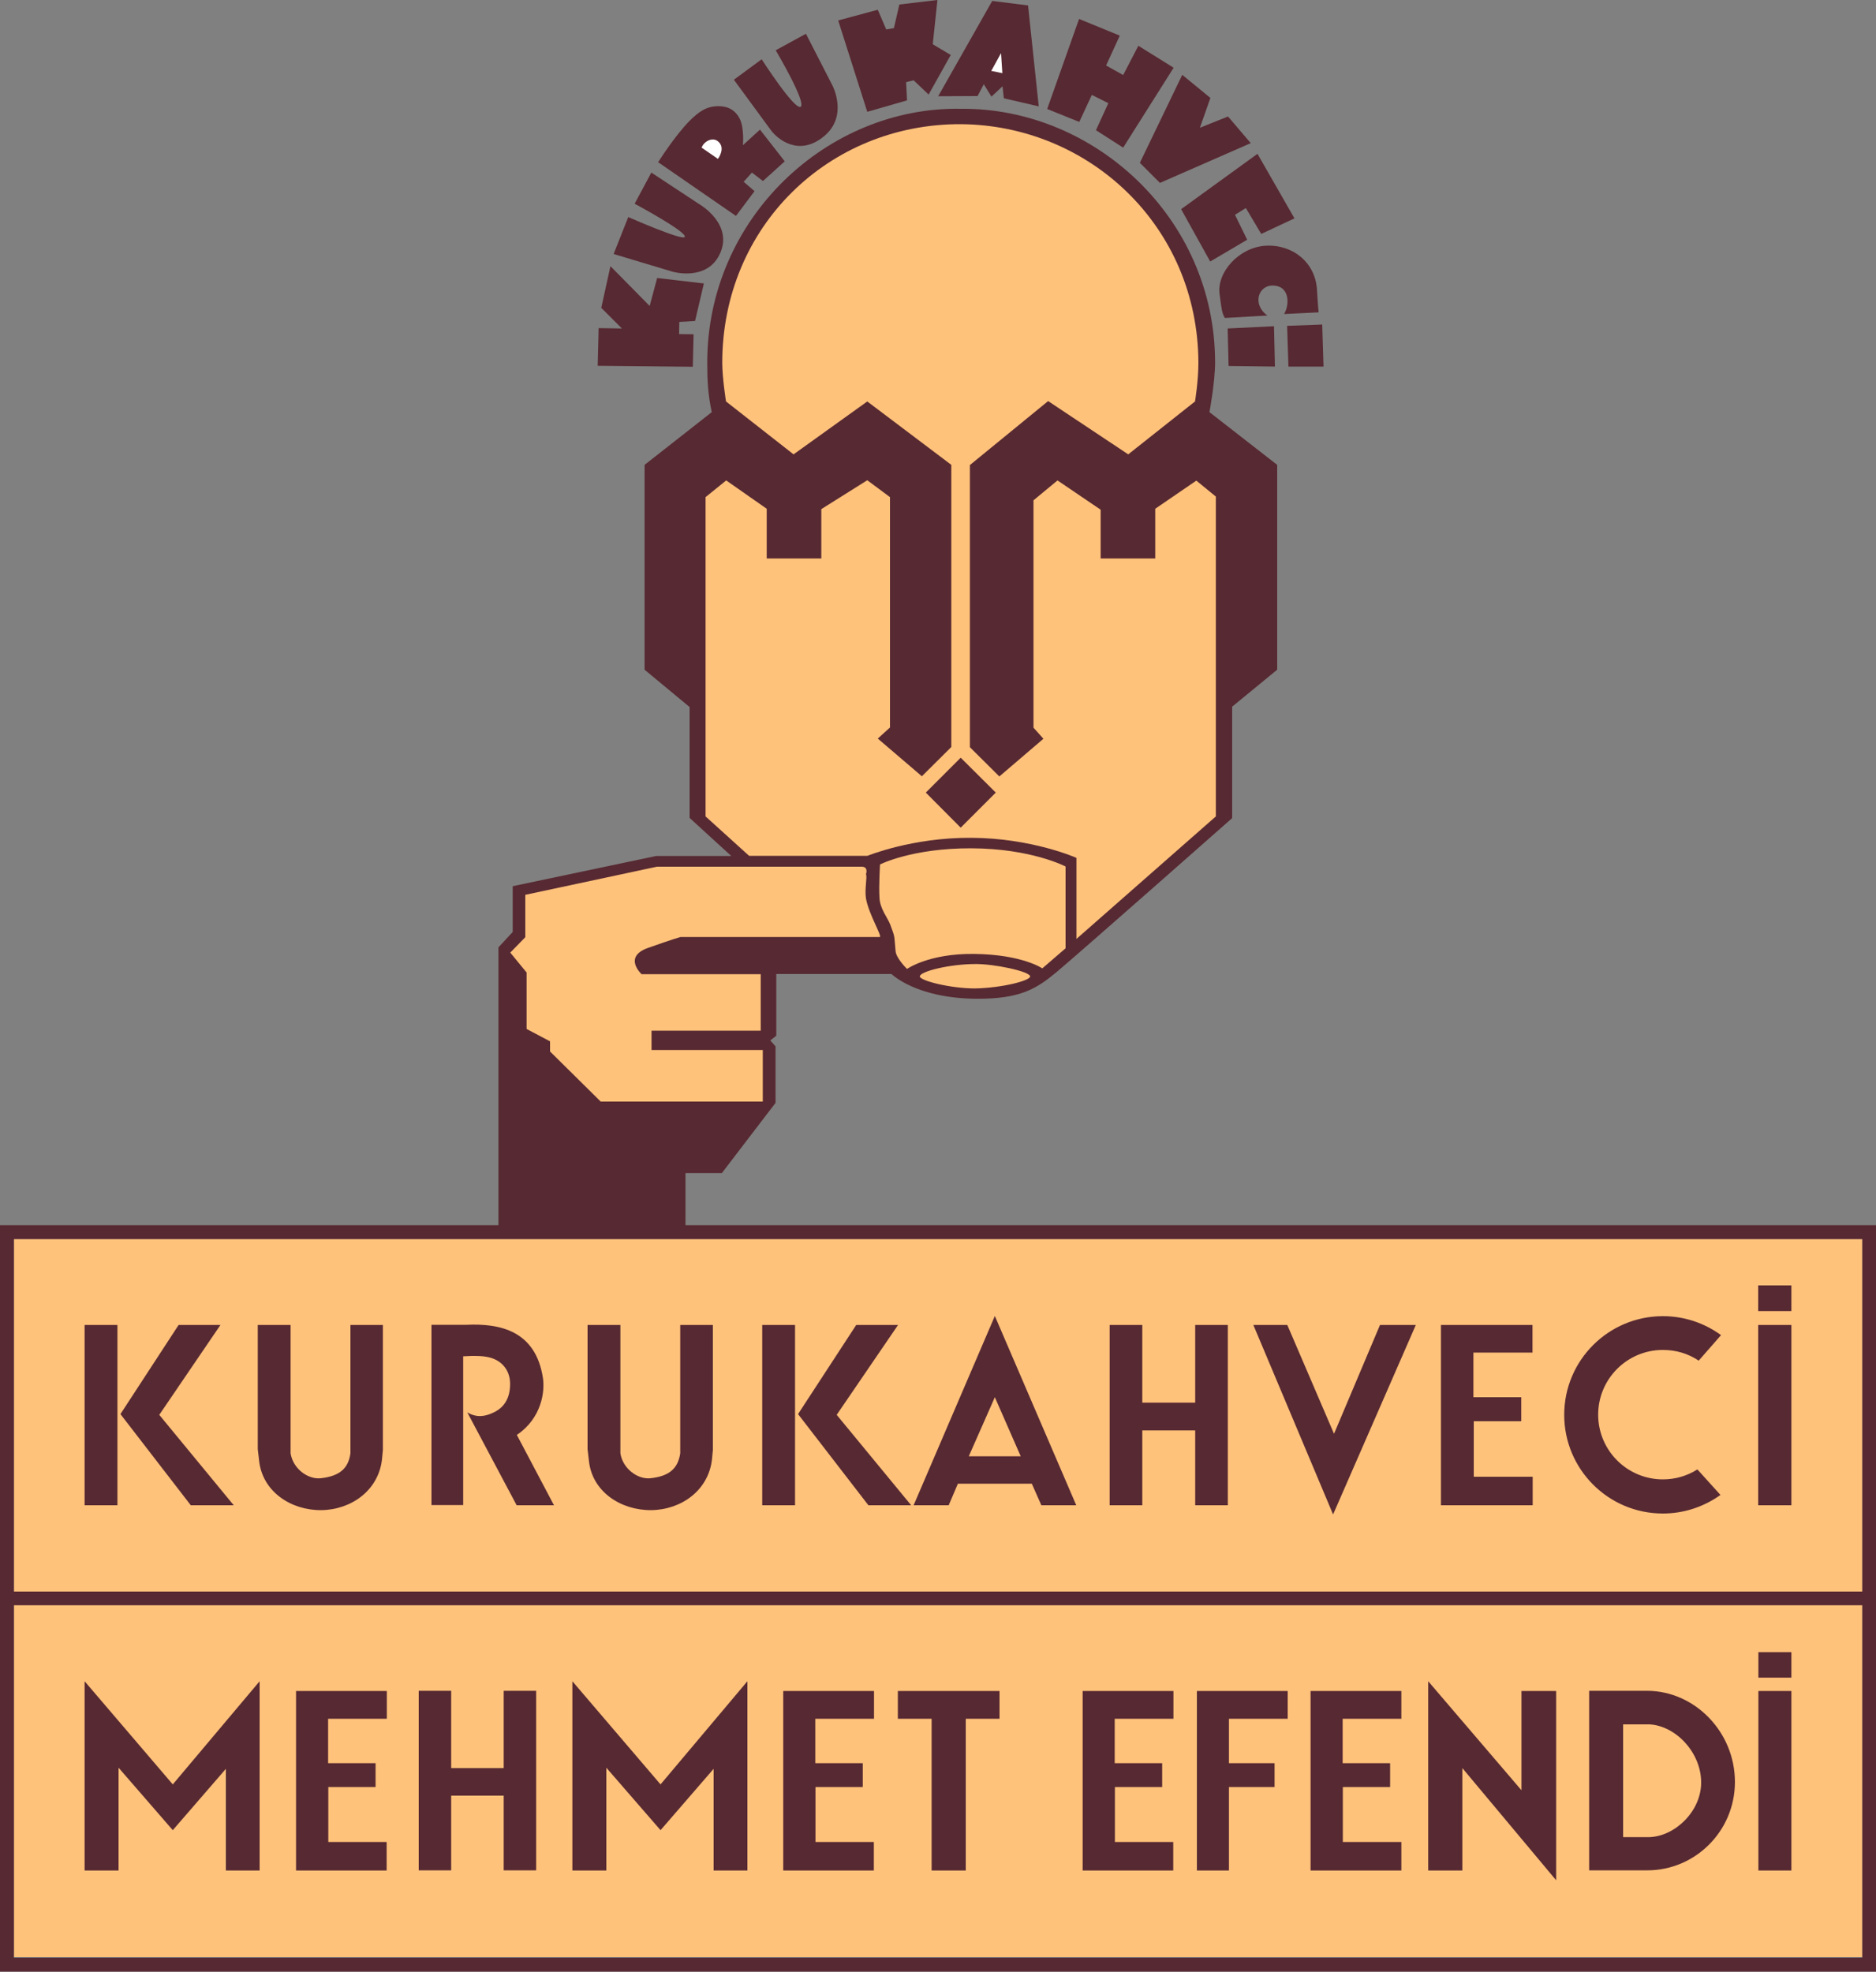 <svg version="1.1" xmlns="http://www.w3.org/2000/svg" xmlns:xlink="http://www.w3.org/1999/xlink" xmlns:a="http://ns.adobe.com/AdobeSVGViewerExtensions/3.0/" x="0px" y="0px" viewBox="0 0 1000 1051" enable-background="new 0 0 1000 1051" xml:space="preserve">
<rect x="0" y="0" width="1000" height="1051" fill="#808080" stroke="none"/>
<defs>
</defs>
<g class="bottom">
	<rect x="7.4" y="660.5" fill-rule="evenodd" clip-rule="evenodd" fill="#FFC27B" width="985.3" height="187.9"></rect>
	<rect x="7.4" y="855.3" fill-rule="evenodd" clip-rule="evenodd" fill="#FFC27B" width="985.3" height="187.9"></rect>
	<path fill-rule="evenodd" clip-rule="evenodd" fill="#572932" d="M937.2,685.2l17.7,0v13.7l-17.7,0L937.2,685.2z M954.9,802.4
		h-17.7v-96.1h17.7V802.4z M251.4,722.8c-2.2,0.1-4,0.2-4.5,0.2v79.3H230v-96.1h18.7c17.6-0.8,36.8,3,40.7,28.3
		c1.1,6.9-0.5,21.4-13.9,30.4l19.8,37.5h-19.9l-26.3-49.5c4.8,2.8,9.2,2.4,14.1,0c6.3-3,8.8-8.6,8.7-15.5
		c-0.1-7.3-4.8-12.8-12.4-14.1C257.2,722.8,254,722.8,251.4,722.8 M462.9,802.4l-37.5-48.6l31-47.5h22.3l-32.7,47.9l39.7,48.2H462.9
		z M406.3,706.3h17.5v96.1h-17.5V706.3z M138.1,778.5l-0.7-6v-66.2h17.5l0,68.4c1.2,8,9,14,16,13.3c10.2-1.1,14.8-5.3,15.9-13.3
		v-68.4h17.3v66.6l-0.5,5.2c-1.9,16.2-16.1,26.7-32.4,26.9C154.9,805.1,139.8,795,138.1,778.5 M686.2,706.3l24.9,58l24.5-58h19.1
		l-44.1,101l-42.5-101H686.2z M544.1,776.3l-13.8-31.5l-13.9,31.5H544.1z M573.7,802.4h-18.6l-5.1-11.5h-39.4l-4.9,11.5h-18.7
		l43.3-100.9L573.7,802.4z M313.9,778.5l-0.7-6v-66.2h17.5v68.4c1.2,8,9,14,16,13.3c10.2-1.1,14.7-5.3,15.9-13.3v-68.4H380v66.6
		l-0.5,5.2c-1.9,16.2-16.1,26.7-32.4,26.9C330.7,805.1,315.5,795,313.9,778.5 M101.7,802.4l-37.5-48.6l31-47.5h22.3l-32.6,47.9
		l39.7,48.2H101.7z M45.1,706.3h17.5v96.1H45.1V706.3z M816.9,802.4h-48.8v-96.1h48.8V721h-31.5v23.8h25.5v12.8h-25.3v29.6h31.4
		V802.4z M608.9,762.5v39.9h-17.4v-96.1h17.4v41.4h28.2v-41.4h17.4v96.1h-17.4v-39.9H608.9z M886.4,806.8
		c-29.1,0-52.6-23.6-52.6-52.6c0-29.1,23.6-52.6,52.6-52.6c11.2,0,21.9,3.5,31,10.1l-11.9,13.6c-5.7-3.8-12.2-5.7-19.1-5.7
		c-19.1,0-34.5,15.5-34.5,34.5c0,19.1,15.5,34.5,34.5,34.5c6.6,0,12.8-1.8,18.4-5.3l12.3,13.6C908.1,803.3,897.5,806.8,886.4,806.8
		 M625.5,997.1h-48.4v-95.7h48.4v14.8h-31.3v23.7h25.3v12.7h-25.2v29.3h31.1V997.1z M747,997.1h-48.4v-95.7H747v14.8h-31.3v23.7
		h25.3v12.7h-25.2v29.3H747V997.1z M465.9,997.1h-48.4v-95.7h48.4v14.8h-31.3v23.7h25.3v12.7h-25.2v29.3h31.1V997.1z M398.5,997.1
		h-18.1v-54.2l-28.3,32.7l-28.9-33.3v54.8h-18.1V896.2l47,55l46.3-55V997.1z M937.3,880.7l17.6,0v13.6h-17.6L937.3,880.7z
		 M954.9,997.1h-17.6v-95.7h17.6V997.1z M865.2,919.2v60.1h14.2c13.8-0.6,27.4-14,27.4-29.1c0-16-13.5-30.2-27.5-31H865.2z
		 M924.8,949.9c0,26.3-21.3,47.1-46.6,47.1h-31.1v-95.7H878C903.5,901.4,924.8,923.3,924.8,949.9 M655.2,997.1H638v-95.7h48.4v14.8
		h-31.3v23.7h24.3v12.7h-24.3V997.1z M206.2,997.1h-48.4v-95.7h48.4v14.8h-31.3v23.7h25.3v12.7h-25.2v29.3h31.1V997.1z M240.5,957.2
		v39.8h-17.3v-95.7h17.3v41.2h28v-41.2h17.3v95.7h-17.3v-39.8H240.5z M779.5,942.5v54.6h-18.2V896.2l49.7,58.1v-52.9h18.5v100.9
		L779.5,942.5z M514.8,916.2v80.9h-18.2v-80.9h-18v-14.8h54.2v14.8H514.8z M138.4,997.1h-18v-54.2l-28.3,32.7l-28.9-33.3v54.8H45.1
		V896.2l47,55l46.3-55V997.1z M1000,653.1V1051H0l0-397.9H1000z M992.7,660.5H7.4v187.9h985.3V660.5z M7.4,1043.6h985.3V855.7H7.4
		V1043.6z"></path>
</g>
<g>
	<path fill-rule="evenodd" clip-rule="evenodd" fill="#572932" d="M265.7,655.7V505l7.6-8.2v-24.4l76.4-16.1h40.1l-22.2-20.3v-59.1
		L343.6,357V247.8l35.8-28.1c-2-9.4-2.4-16.4-2.4-26.4c0-77.3,64.4-136.7,135.4-135.3c70.6-0.6,135.3,58,135.3,135.3
		c0,10.2-3,26.4-3,26.4l36.1,28.1V357l-24,19.7v59.4c0,0-80.4,71-93.4,81.9c-10.9,9.1-19.5,14.5-42.8,14.4
		c-32.4-0.2-45.4-13.2-45.4-13.2h-61.4v32.9l-3.2,2.5l2.8,3.2v30.1l-28.6,37.4h-19.4v30.4"></path>
	<g>
		<path fill-rule="evenodd" clip-rule="evenodd" fill="#FFC27B" d="M462.4,456.2h-63.1l-23.2-21V265l11-8.9l21.6,15.1v26.5h29.1
			v-26.3l24.5-15.4l12.1,9v122.8l-6.5,5.9l23.5,20.1l15.7-15.6V247.8l-44.8-33.8l-39.3,28.2l-36-28.2c0,0-2-12.5-2-20.6
			c0-72.8,57-127.5,127.2-127.2c68.1,0.5,126.4,54.1,126.6,127.2c0,9.8-1.8,20.6-1.8,20.6l-35.6,28.2l-42.7-28.4l-41.7,34.1v150.4
			l15.7,15.6l23.5-20.1l-5.3-5.9V266.7l12.8-10.6l23,15.6v26h29.1v-26.5l21.9-15l10.4,8.5v170.5l-74.3,65.3l0-43.2
			c0,0-23.8-10.6-56.2-10.7C486.3,446.4,462.4,456.2,462.4,456.2"></path>
		<path fill-rule="evenodd" clip-rule="evenodd" fill="#FFC27B" d="M490.3,520.5c0-2.7,16.1-6.6,29.4-6.6c9.8-0.2,29.4,3.9,29.4,6.6
			c0.1,2.2-14.7,6.1-29.4,6.4C506.7,526.9,490.4,522.8,490.3,520.5"></path>
		<path fill-rule="evenodd" clip-rule="evenodd" fill="#FFC27B" d="M469.1,460.8c0,0,17.1-8.7,48.6-8.6c32.1,0.1,50.3,9.7,50.3,9.7
			v43.6l-12.4,10.7c0,0-10.7-7.4-36.3-7.7c-24.2-0.3-35.8,8-35.8,8s-5.7-5.5-6.1-9.4c-0.9-9.1-0.1-6.8-2.8-14.1
			c-1.5-4-5.6-8.5-5.8-14.6C468.4,471.9,469.1,460.8,469.1,460.8"></path>
		<path fill-rule="evenodd" clip-rule="evenodd" fill="#FFC27B" d="M461.6,478.9c-0.8-5.1,0.8-11.4,0-12.9c0,0,1.5-3.9-2.2-4H350.2
			L280,477v22.6l-8,8.2l8.7,10.6v30.1l12.5,6.6v5.4l27,26.7h86.4v-27.5h-59.3v-10.3h58.2v-30.1H342c0,0-10.1-9.2,3.4-14
			c13.5-4.8,17.3-5.8,17.3-5.8h106.2C470.6,499.6,463,487.2,461.6,478.9"></path>
	</g>
	<path fill-rule="evenodd" clip-rule="evenodd" fill="#572932" d="M400.8,92l5.9,4.5L418.3,86l-13.2-16.9l-9.1,8.3
		c0,0,0.8-9-1.6-13.9c-2.3-4.7-6.2-6.9-11.4-6.9c-6.7,0-10.7,3.2-15.3,7.7c-7.9,7.9-16.9,22.2-16.9,22.2l0.8,0.5l40.7,28.1l9.9-13.2
		l-5.8-5L400.8,92z"></path>
	<path fill-rule="evenodd" clip-rule="evenodd" fill="#FFFFFF" d="M374,78.7c1.2-3.3,5.5-5.6,8.4-3.6c4.9,3.5,0.3,9.6,0.3,9.6
		L374,78.7z"></path>
	<path fill-rule="evenodd" clip-rule="evenodd" fill="#572932" d="M391.2,42.5l14.8-10.9c0,0,17.7,27.5,20.8,25.3
		c3.2-2.2-13.3-30.1-13.3-30.1l16.1-8.8l14.1,27.5c0,0,8.6,16.2-4.3,27c-13.7,11.5-25.2,1.3-28.4-3
		C405.2,61.6,391.2,42.5,391.2,42.5"></path>
	<path fill-rule="evenodd" clip-rule="evenodd" fill="#572932" d="M327.1,135.4l7.8-19.7c0,0,29,12.8,30.1,10.6
		c1.3-2.7-26.7-17.7-26.7-17.7l8.9-16.6l25.8,17c0,0,17.6,10.2,11,25.7c-6.7,15.7-25.6,10.1-25.6,10.1L327.1,135.4z"></path>
	<polygon fill-rule="evenodd" clip-rule="evenodd" fill="#572932" points="318.6,195 369.3,195.5 369.7,178.2 362,178.1 
		362.1,171.6 370.5,171.1 375.2,151.1 350.3,148.2 346.3,163.1 325.4,141.9 320.5,164.1 331.5,175.1 319.1,174.9 	"></polygon>
	<polygon fill-rule="evenodd" clip-rule="evenodd" fill="#572932" points="500.1,51.3 528.9,0.5 548,2.9 553.7,56.7 535.1,52.4 
		534.4,46 528.5,51.5 524.4,44.9 521.1,51.2 	"></polygon>
	<polygon fill-rule="evenodd" clip-rule="evenodd" fill="#FFFFFF" points="533.6,28.3 534.3,39 528.4,37.8 	"></polygon>
	<polygon fill-rule="evenodd" clip-rule="evenodd" fill="#572932" points="654.4,175.1 679.1,173.9 679.6,195.4 654.9,195.1 	"></polygon>
	<polygon fill-rule="evenodd" clip-rule="evenodd" fill="#572932" points="686.1,173.7 704.8,173 705.5,195.4 686.8,195.4 	"></polygon>
	<path fill-rule="evenodd" clip-rule="evenodd" fill="#572932" d="M702.9,166.5c-0.5-4.6-0.6-8.1-0.9-12.2
		c-0.9-14.5-13.1-24.2-27.5-23.3c-14.1,0.9-26,14.2-24.4,25.8c1.1,8.2,1.2,9.9,2.8,12.7l22.7-1.3c-8.3-5.9-4.9-16.3,3.1-16
		c8.8,0.3,8.8,10.1,5.8,15.2L702.9,166.5z"></path>
	<polygon fill-rule="evenodd" clip-rule="evenodd" fill="#572932" points="629.6,111.5 670.3,82 690,116.4 672.3,124.7 664.1,110.9 
		658.3,114.5 664.8,127.8 645.1,139.4 	"></polygon>
	<polygon fill-rule="evenodd" clip-rule="evenodd" fill="#572932" points="630.2,39.9 645.2,52.2 639.6,68.1 654.6,62.1 666.7,76.3 
		618.3,97.5 607.6,86.8 	"></polygon>
	<polygon fill-rule="evenodd" clip-rule="evenodd" fill="#572932" points="558.2,58.1 575.2,10.1 596.9,19 589.6,34.9 598.7,40 
		606.8,24.4 625.6,36.1 598.7,78.7 584.2,69.4 590.8,55 582,50.6 575.3,65 	"></polygon>
	<polygon fill-rule="evenodd" clip-rule="evenodd" fill="#572932" points="487,42.8 495,50.4 506.8,29.3 497.2,23.6 499.7,0 
		479.4,2.4 476.5,15 472.4,15.7 467.9,5.2 446.8,10.9 462.3,59.6 483.5,53.5 483,43.8 	"></polygon>
	<polygon fill-rule="evenodd" clip-rule="evenodd" fill="#572932" points="530.8,422.5 512.1,441.2 493.5,422.5 512.1,403.9 	"></polygon>
</g>
</svg>